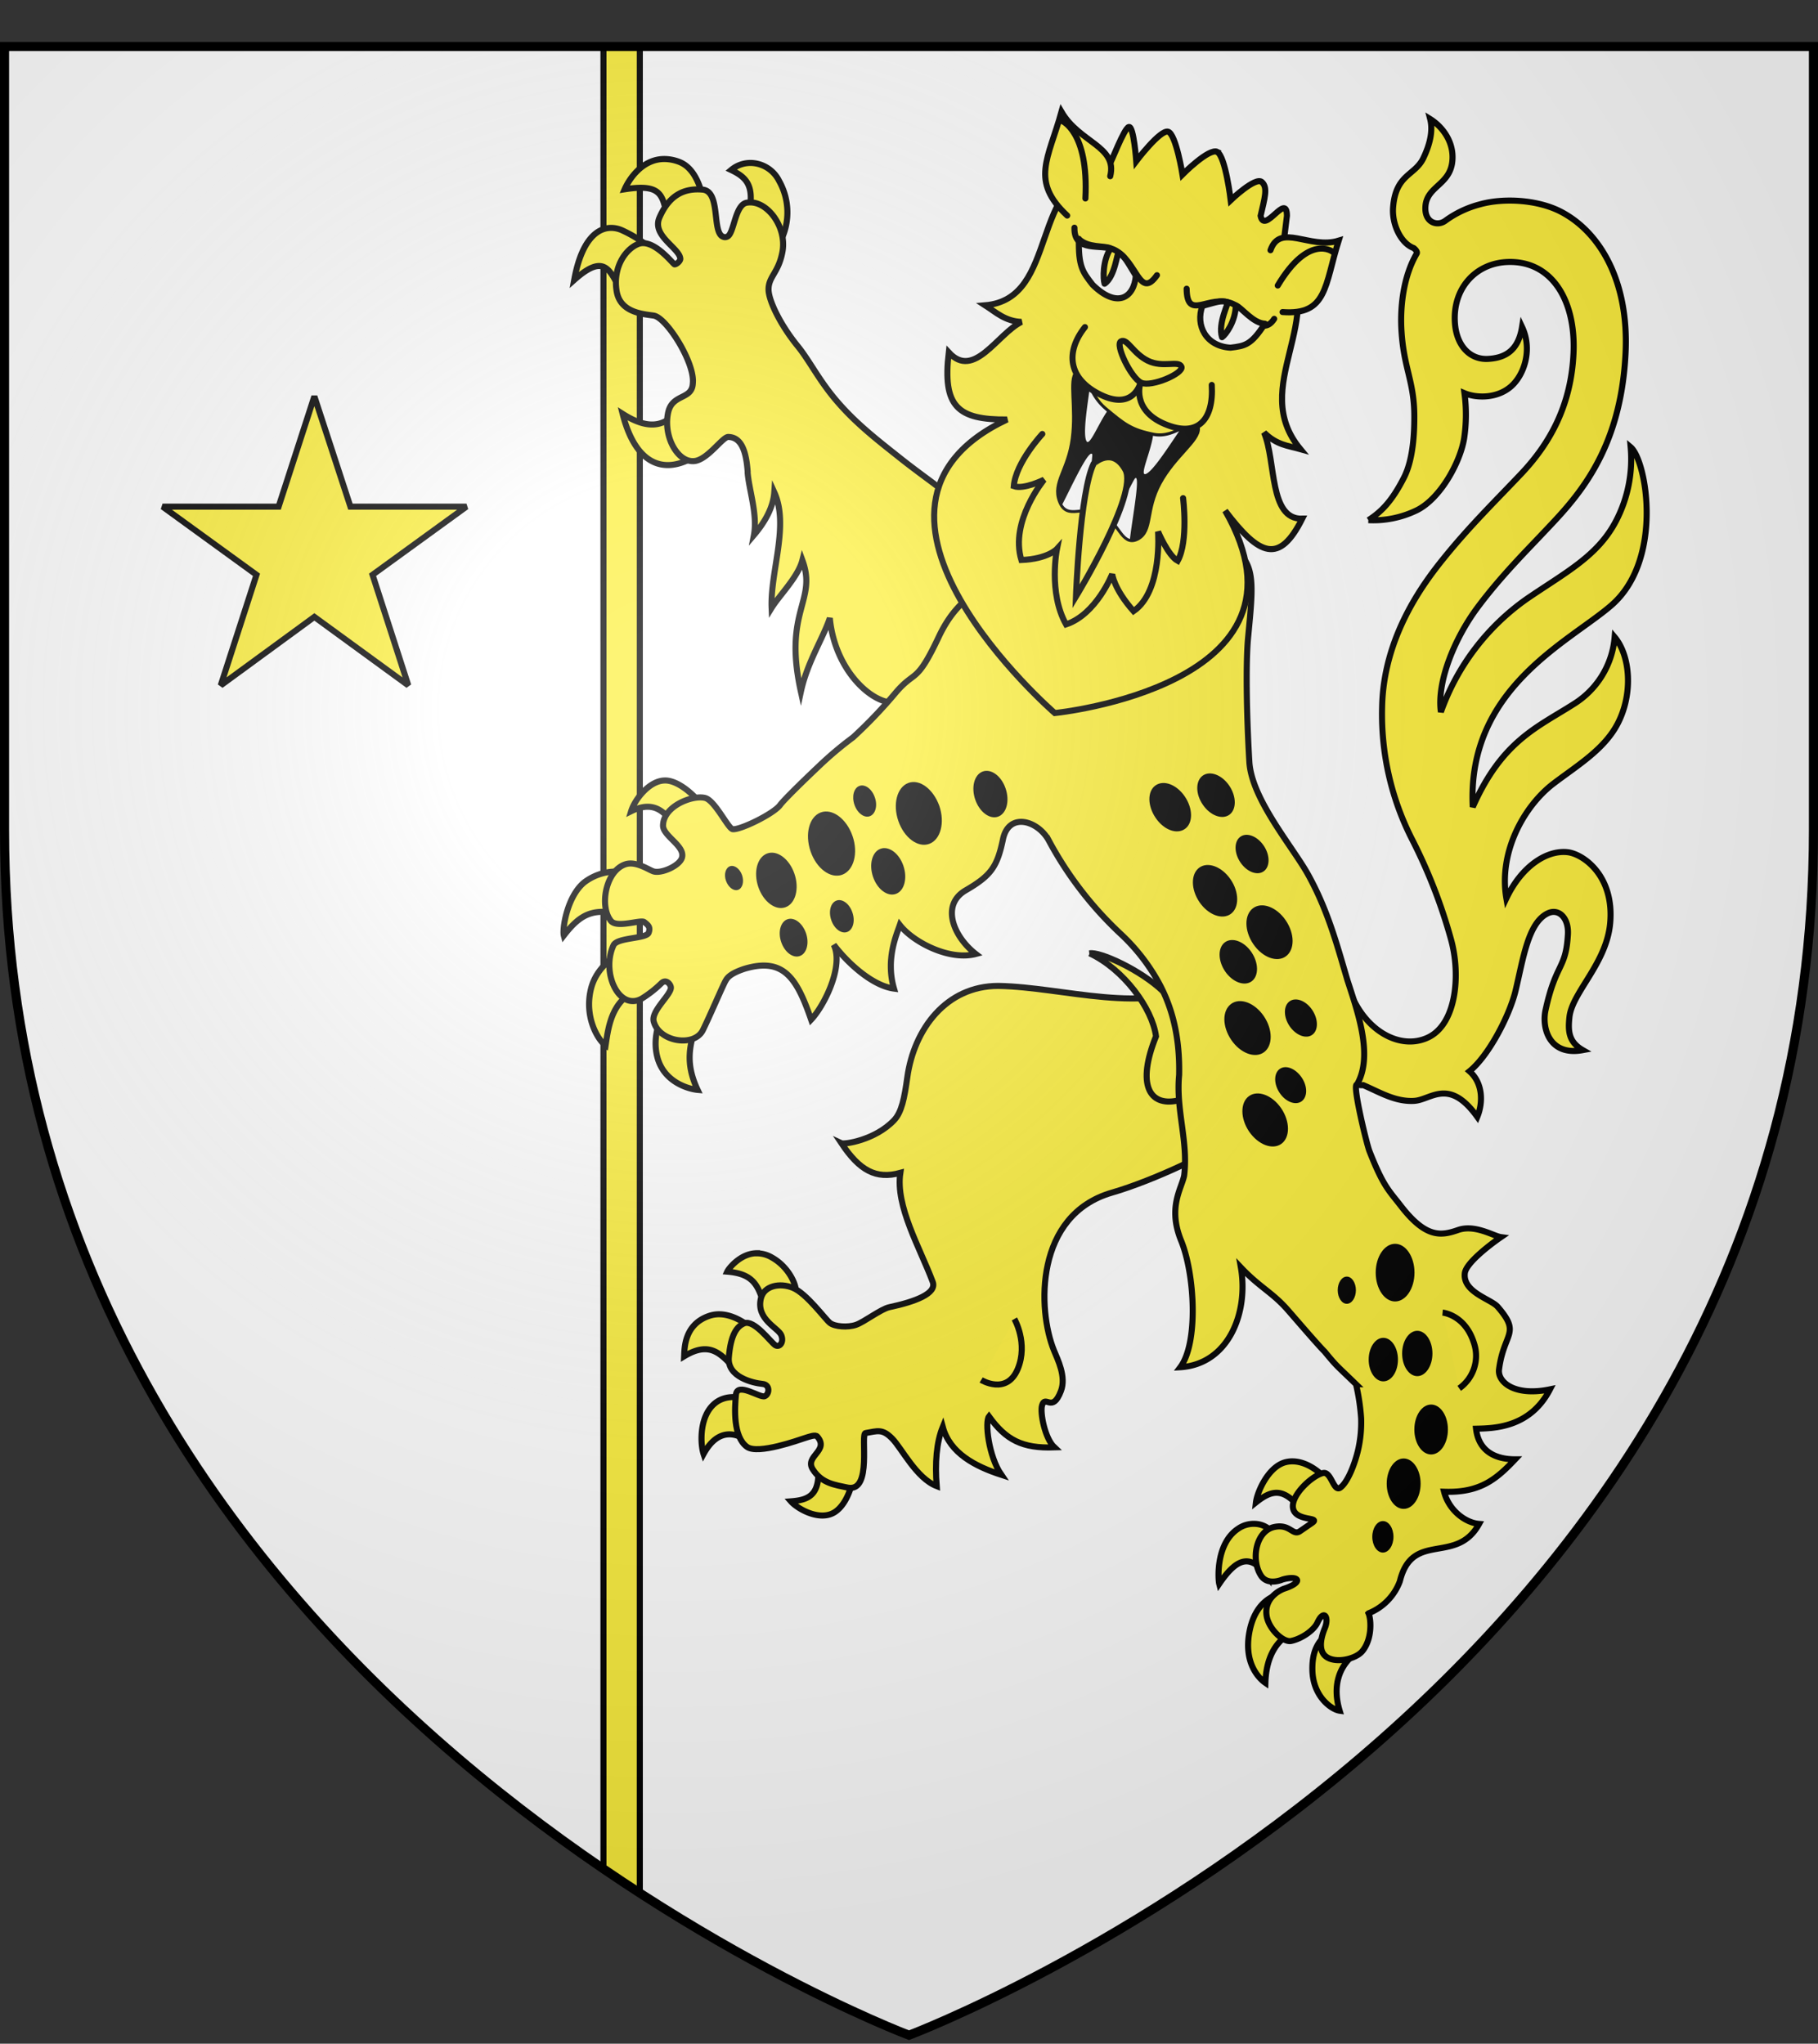 <svg id="svg2" xmlns="http://www.w3.org/2000/svg" xmlns:xlink="http://www.w3.org/1999/xlink" viewBox="0 0 600 674.54"><rect x="0" y="0" width="600" height="674.54" fill="#333333" stroke="none"/><defs><style>.cls-1,.cls-14,.cls-17{fill:none;}.cls-13,.cls-2{fill:#fff;}.cls-10,.cls-12,.cls-13,.cls-15,.cls-16,.cls-2,.cls-5,.cls-6,.cls-7,.cls-8,.cls-9{fill-rule:evenodd;}.cls-3{clip-path:url(#clip-path);}.cls-4,.cls-5,.cls-7,.cls-8,.cls-9{fill:#fcef3c;}.cls-10,.cls-11,.cls-12,.cls-13,.cls-14,.cls-17,.cls-4,.cls-5,.cls-6,.cls-7,.cls-8,.cls-9{stroke:#000;}.cls-4,.cls-5{stroke-miterlimit:1.84;}.cls-10,.cls-11,.cls-12,.cls-13,.cls-14,.cls-4,.cls-5,.cls-6,.cls-7,.cls-8,.cls-9{stroke-width:2px;}.cls-10,.cls-12,.cls-6{fill:#fff03c;}.cls-8{stroke-miterlimit:4.71;}.cls-9{stroke-miterlimit:4.71;}.cls-10,.cls-11,.cls-12,.cls-13,.cls-14{stroke-linecap:round;}.cls-11,.cls-13{stroke-linejoin:round;}.cls-12,.cls-14{stroke-miterlimit:4.06;}.cls-16{fill:url(#Dégradé_sans_nom);}.cls-17{stroke-width:3px;}</style><clipPath id="clip-path" transform="translate(0 13.24)"><path class="cls-1" d="M300,658.54S1.5,546.24,1.5,260.74V2.14h597v258.6C598.5,546.24,300,658.54,300,658.54Z"/></clipPath><radialGradient id="Dégradé_sans_nom" cx="-143.46" cy="1218.24" r="300" gradientTransform="translate(416.16 -1423.71) scale(1.35 1.35)" gradientUnits="userSpaceOnUse"><stop offset="0" stop-color="#fff" stop-opacity="0.31"/><stop offset="0.19" stop-color="#fff" stop-opacity="0.25"/><stop offset="0.6" stop-color="#6b6b6b" stop-opacity="0.13"/><stop offset="1" stop-opacity="0.13"/></radialGradient></defs><g id="layer3"><path id="path2855" class="cls-2" d="M300,658.5S598.5,546.2,598.5,260.7V2.1H1.5V260.7C1.5,546.2,300,658.5,300,658.5Z" transform="translate(0 13.24)"/></g><g id="layer4"><rect id="rect7092" class="cls-1" y="14.54" width="600" height="660"/></g><g class="cls-3"><rect class="cls-4" x="199.16" y="1" width="12" height="660"/></g><polygon class="cls-5" points="103.75 130.82 115.65 167.22 153.95 167.22 122.95 189.72 134.75 226.22 103.75 203.62 72.85 226.22 84.65 189.72 53.65 167.22 91.95 167.22 103.75 130.82"/><g id="layer1"><path id="path504" class="cls-6" d="M466.73,350.11c5.49-.28,11.42-7.84,20.83,5.29,2-4.91,1.77-11.26-2.58-15.06,6.4-5.17,13.26-18.52,15.19-26.53,2.52-10.43,4.11-22.63,10.76-25.65,3.53-1.6,6.83,1.56,6.53,7-.66,11.72-3.93,9.2-7.38,25-1.3,5.94,1.26,15.26,12.3,13.2-4.67-2.68-4.92-6.23-4.41-10.91.87-8.14,12.25-17.67,13.44-31,1.4-15.73-8.92-22.8-14-23.41-6.85-.81-15.21,4.56-20.26,15.22-2.66-15.52,6.06-30.63,15.53-37.85,7.93-6.05,16.93-11.35,21.34-20.07,5-9.83,4-22.2-1.13-28.3a28.76,28.76,0,0,1-13.47,22.08c-12,7.68-23.65,12.08-33.36,34-2-39.14,31.67-54.39,45.68-66.51,17.39-15,11.71-47.8,6.43-52.27a44.22,44.22,0,0,1-4.76,24.23c-6.08,11.76-16.7,17.08-29.52,25.86a77.12,77.12,0,0,0-28.35,37.32c-1.39-9.88,4.49-24.19,11.89-34.21,7.67-10.38,16.83-19.48,22-25,10.38-10.95,25.49-26.11,27.06-59.34,1.11-23.37-8.24-39.73-21.33-46.56-7.69-4-18.95-4.61-26.7-2.44A33.74,33.74,0,0,0,477,59.62c-2.57,1.92-7,.73-6.55-4.84.53-6.56,8.06-7,8.86-14.74.66-6.34-3.21-11.44-7.31-14,1,3.89-.09,8.4-2.24,12.9-2.81,5.86-9.16,5.24-10,16.33-.41,5.55,2.57,11.81,6.79,13.36.5.38,1.34,1.22,1,1.83-4.66,8-5.5,18.47-5,25.77.79,12.19,4.18,16.48,4.22,27.77,0,3.52,0,13.66-3.39,20.34-4.19,8.25-7.78,11.51-11.77,14.11a32.79,32.79,0,0,0,15.87-3.22c7.79-3.77,14.41-15.75,15.72-23.7a52.81,52.81,0,0,0,.12-15c3.82,1.61,10.46,1.84,15.11-2s7.41-12.43,3.9-19.85c-1.21,7.52-5.24,10.24-11.3,10.54-5.76.29-10.37-4.19-10.87-12-.74-11.49,7.1-19.85,17.88-20,14.28-.21,22,12.84,21.28,29.92s-7.57,29.72-17.2,39.91c-8.28,8.76-17,17.26-25.59,27.9-6.72,8.3-19.95,25.89-20.39,49.21a90.75,90.75,0,0,0,10,43.85,174.84,174.84,0,0,1,12.75,32.85c3.24,11.74,1.73,27.75-7.41,32.24-9.46,4.66-22.3-2.39-26.85-17.75-1.62,11.22-3.84,34.44,5.29,33.57,5.53,2.37,10.51,5.53,16.78,5.2Z" transform="translate(0 13.24)"/><g id="g3019"><path id="path3021" class="cls-7" d="M219.36,39.24c-7.73-.06-12.06,7.31-13.21,10,13.77-2.16,12.48,2.83,14.8,13.06l12-5.83c-1-5.38-2.69-14.1-9-16.36A13.9,13.9,0,0,0,219.36,39.24Zm28.94,1.32a9.92,9.92,0,0,0-7,2.31c5.33,2.55,8.24,5.49,5.32,16.48l10,8.75a21.08,21.08,0,0,0,.53-21.59A10.66,10.66,0,0,0,248.3,40.56ZM202.26,62c-4.61-.32-10.21,3.2-12.76,17.17,12.23-10.91,12.06,0,17.93,7.42l8.45-16.94a42.37,42.37,0,0,0-10.63-6.9A8.89,8.89,0,0,0,202.26,62Zm23.82,56.43c-5.23,10-12,10.41-20.59,4.92C210.67,143.8,223.31,144,235,133Z" transform="translate(0 13.24)"/><path id="path3029" class="cls-8" d="M246.73,142.56c.4,5.71,3.37,14,2.09,20.8,3.31-3.89,6.35-8.81,6.72-14.12,5,10.95-1.37,26.23-.88,38.15,2.55-4.13,8.75-10.22,10.15-15.72,5,13.54-6.44,16.61-.49,43.38,2.08-9.67,7.34-17.66,9.55-24.29,1.7,18.4,15.9,30.55,23.9,27.5,18.35,29.78,40.45,18.19,39.38-14.21,0,0-17.34-47.76-21.83-51.88-4.87-4.47-11.07-8.51-18.13-14.13-8-6.34-14.53-11.42-20.71-18.54S267.32,106,263.27,101c-5.71-7-9.49-14.86-9.62-18.49-.14-4.44,3.31-5.63,4.59-12.68,1.53-8.4-5.4-17.4-11.85-16.15-3.67.71-4.07,9.22-6,10.93a1.62,1.62,0,0,1-1.75.29c-3.77-1.38-.66-15-6.75-15.55s-11,1.77-14.24,9.2c-2.64,6,6.53,10,6.87,13.56.08.79-1.25,1.93-1.89,1.91-.43,0-7-8.81-12.11-6.68-4,1.66-8.33,7.49-7,15.58,1.18,7,8.62,7.49,12.19,8,4.23.57,13.7,15.61,12.94,22.39-.24,5.47-6.76,3.32-8.13,9.58-1.76,8,3.29,17,9,16,4.25-.8,8.81-7.69,10.74-7.91,4.69,0,6.06,5.33,6.51,11.67Z" transform="translate(0 13.24)"/></g><path id="path3031" class="cls-7" d="M249.82,400.4c-5.47,0-9.36,5.09-9.81,6.08,10,.82,10.52,5.74,13.22,14.5,3.83-3.47,7.21-6.44,9.42-8,.2-2-2.22-8-7.91-11.18a9.81,9.81,0,0,0-4.92-1.37Zm-12.25,20.15a10.15,10.15,0,0,0-3.4.49c-8.38,2.78-8.26,10.73-8.38,13.38,9.29-5.62,12.7,0,18.08,5.56l4.52-14.55C246.73,424,242.41,420.67,237.57,420.55Zm11.6,29s-7.35-3.77-12.73,0c-5.79,4.12-5.34,13.79-4.24,17.11,4.92-9,11.36-7.24,16.17-3Zm20.61,18.6c1.51,11.76-2.23,13.64-8.76,14.14,2.22,2.53,9.63,6.74,14.54,3.52,5.4-3.55,6.77-14.07,6.24-14.34Z" transform="translate(0 13.24)"/><path id="path3039" class="cls-7" d="M329.44,312.17c-17.16,0-27.8,14.25-30,30.17-.95,6.83-1.84,11.51-4.4,14.19-6.3,6.6-16.41,8-17.35,7.56,6,9,11.39,12,19.45,9.78-1.68,11,6.48,24.73,10.69,36,1.42,3.82-5.72,6.51-14.31,8.34-2.8.6-8.28,4.88-11,5.82s-7,.63-8.6-.62-7.68-9.72-12.25-11.59c-4.26-1.74-9.58-.74-10.57,3.57-1.58,6.88,5.77,9.63,6.75,12.07s-.68,4.23-2.06,3.24c-1.63-1.17-6.91-8.46-10.16-7.17-2.46,1-4.48,3.71-5.1,11.3-.52,6.44,7.94,8.4,11.14,8.71,2.6.24,2.26,3.45.69,4.06s-9.06-4.84-9.48-.48-1,13.86,3.66,17.2c3.64,2.62,17.31-2.36,18.88-2.85,1.87-.59,3.69-1.27,4.3-.57,4.12,4.75-4.32,6.44-1.46,10.85,3,4.69,7.43,5.12,11.47,6,8.32,1.71,4.1-17.91,5.94-18,4-.69,5.53-1.45,8.73,1.77s8,13.15,14.74,15.75c-.59-7.6-.1-14.44,2-19.55,2.34,8.72,10.77,13.05,19.34,15.83-4.29-6.24-5.46-17.56-4.09-19.28C332,462,337.31,464.87,348,464.49c-3.17-2.93-4.79-11.47-4.09-13.87,1.07-3.69,3.39,2.73,6.24-4.76,1.8-4.72-1.1-10.41-2.3-13.35-5.51-13.49-6.35-44.73,19.12-52.11,13.85-4,34.77-14,36.59-16.86,14.43-22.6,1.1-41.7-6.34-52.66-18.85,11.2-46.07,1.66-67.73,1.29Z" transform="translate(0 13.24)"/><path id="path3041" class="cls-7" d="M359.62,301.42c11.19,5.23,20.68,18.13,21.9,27.39-6.44,16-2.19,23.14,7,21.23,7.52-1.56,7.53-9,5.55-17.65-1.77-7.69-4.46-12.88-10.18-18.38-7.47-7.18-21.07-13.29-24.29-12.59Z" transform="translate(0 13.24)"/><path id="path3069" class="cls-7" d="M426.78,469.1a8.94,8.94,0,0,0-2.34.23c-5.81,1.33-9.54,9.87-9.94,13.33,5.62-4.49,9.39-4.83,15.39,2.88,1.91-2.8,4.77-6.65,7.64-10.55-.76-1.17-5.34-5.75-10.75-5.89Zm-12.57,20.62a9,9,0,0,0-5.64,1.64c-7.36,4.94-6.57,16.7-6.19,18.17,6.52-9.6,10.87-9.53,16.44-1.89l1.12-15.15a7.92,7.92,0,0,0-5.73-2.77Zm7.7,23.39s-7.38,1.12-9.53,12.1,3.7,15.95,5.24,17c.24-8.43,3.6-15.45,11.68-17.67l-7.39-11.41Zm16.48,12.67c-1.77,1.59-5.42,4-5.26,12.17.18,8.83,6.34,13.09,9,13.45-2.48-8.27-.07-14.4,4.28-18.15l-8-7.47Z" transform="translate(0 13.24)"/><g id="g2989"><path id="path3055" class="cls-7" d="M219.44,244.36c-5.22.06-10,6.38-11.14,10.15,5.64-2.79,9.5-1.49,12.77,2.77l8.36-7.32s-4.45-4.84-8.94-5.53a6.18,6.18,0,0,0-1.05-.07Zm-15.69,30.07A17.42,17.42,0,0,0,192.81,278c-5.69,4.7-7.28,15.39-6.73,17.53,5.61-7.25,9.85-9.4,20.24-6.68l.24-14.29a17.18,17.18,0,0,0-2.81-.17Zm2.63,26.08s-9.13,3.63-11.34,12.64c-2.35,9.6,2.57,17.17,4.83,18.66,1-6.72,2.2-16.35,12.8-19Zm13.33,18.34c-1.62,3.91-4.59,9.79-2.77,16.82,2.21,8.57,10.86,10.61,13.3,10.82-4.21-8.94-2.87-15.18.52-23.82Z" transform="translate(0 13.24)"/><g id="g2997"><g id="g3041"><path id="path2975" class="cls-9" d="M462,508.67c4.11-16.81,18.63-5.24,26.16-18.94-4.58-.37-10-4.49-11.57-10.61,11.94.44,17.33-4.22,23.46-10.7-4.81,0-11.9-1.46-12.91-10.1,5.75-.14,17.79-.2,24.41-13-11.68,2.43-17.35-2.4-16.82-6.57,1.59-12.33,7.38-11.67-.47-20.7-2.21-2.53-11.59-4.79-10.82-11.07.4-3.33,8.15-9.3,11.93-11.9-2.42-.33-8.55-4.29-14.14-2.35s-10.59,2.81-18.94-8c-3.85-5-5.74-6.32-10.34-18.06-.93-2.35-5.73-22.28-4.13-21.91,5.47-9.33.37-23.73-3.11-34.43-3.39-11.42-6.39-23-13-34.91-5.09-9.18-18.65-24.88-19.38-37.17-.95-15.93-1.2-32.94-.4-41.22,2.16-22.71,2.93-27-14.35-34.33-10.21-4.32-45.69-15.66-62.48,7.46-8.58,11.82-17.82,11-25.28,26.81s-7.64,10.76-14.1,18.28a156.85,156.85,0,0,1-14.17,14.87,118,118,0,0,0-11.24,9.47c-6.23,5.9-11.79,11.4-12.83,12.85-2.08,2.89-13.19,8.32-15.67,8-1.53-.22-5.88-9.57-9.15-10.32-4.09-1-13.72,2.64-13.84,9.11-.06,3.47,7.43,6.76,6.24,10.65-.8,2.65-6.7,5.26-9.32,4.51-1.49-.42-5.81-3.54-9.35-2.36-6.62,2.21-8.64,14.11-4.71,18.74,2,2.36,9.75-.53,10.92.31,1.32,1,2.17,1.71,1.46,3.57-.77,2-10.38,1.48-11.59,4.11-4.13,8.95,1.74,21.71,9.26,17.64a37,37,0,0,0,6.62-5.19c1.5-1.35,2.9.35,3.05,1.37.34,2.33-6.59,7.78-5.66,11.32,1.78,6.79,13.39,8.57,16.22,2.89,2.19-4.4,6.64-14.85,7.48-16.27.42-.7,1.07-2.29,6.26-4,13-3.88,17.29,3.14,22,16.78,4.21-4.44,10.87-17.54,7.47-24.71,4.81,6.34,12.92,13.56,19.88,14.47-2.81-9.62.81-17.72,1.92-21,4.45,5.74,16.47,11.86,25.07,9.57-7.4-5.76-11.62-16.18-3.34-21s10.4-7.66,12.3-16.8,11.43-6.27,15.05.18A119.35,119.35,0,0,0,369.86,295a64.33,64.33,0,0,1,12.44,15.88c4.82,8.75,7.1,18.66,6.85,30.7-1.11,11.6,3.06,21.86,1.66,33.17-.84,4.29-5.5,10.5-1,21.51s5.77,33.73-.28,41.77c15.94-1,22.59-18,20-32.93,6.08,6.43,10.22,8.14,15.16,13.67,1.86,2.09,10.33,12,12.45,14.06,4.32,5.25,3.73,4.33,10.39,10.81a71,71,0,0,1,1.69,11.25,40.79,40.79,0,0,1-1.1,10.84c-1.2,4.85-3.43,10.27-5.72,12s-3-5.36-5.72-4.79c-3.58.77-10.88,7.46-9.91,11.76s9.31,2.61,6.23,4.72l-3.94,2.71c-2.42,1.67-3.21-2.4-8.33-1.41-6.29,1.2-8,10.87-4.54,16.11,2.26,3.44,7.1,1.26,7.1,1.26,5.37-1.54,7.21.86.44,3.05,0,0-6.55,2.28-5.73,8.74.56,4.4,5.46,9.05,8.12,8.49,3.54-.74,7.5-3.53,8.65-6,2.17-4.7,4-1.88,2.43,1.87-.86,2.12-2.35,6.66.08,9,3,2.8,10.09,1.2,12.31-1.47,3.4-4.1,2.91-10.64,2.07-12.52A18.19,18.19,0,0,0,462,508.67Z" transform="translate(0 13.24)"/></g></g></g><path id="path3656" class="cls-6" d="M334.78,422.09s4.63,8,1.12,16.49c-3.66,8.82-12.08,3.65-12.08,3.65" transform="translate(0 13.24)"/><path id="path3860" class="cls-6" d="M476.1,420s7.4.65,10.34,10A13.16,13.16,0,0,1,481.59,445" transform="translate(0 13.24)"/><g id="g5392-2"><path id="path4686-5" class="cls-10" d="M401.78,36.89c-2.7-1.42-11.52,7.47-11.52,7.47S388.1,31,385.52,30.23,375,39.93,375,39.93s-.82-11.51-2.41-11.27-5.91,12-6.66,12.87c-26.81,3.94-16,43.89-40.81,46,3.58,2.3,6.63,5.27,12,5.47-8,4-15.67,19.16-24,10.07-2.1,17.91,2.89,22.29,19.26,22.15-62.19,29.32,15.73,96.89,15.73,96.89s89.47-9,56.22-66.79c11.4,15.06,17.9,17.67,25.45,2.64-11.05.28-8.59-19-12.6-28.42,4.2,4.16,8.07,4.35,12,5.47-17.39-21,9.79-42.23-5.8-66,0-.44,1.35-10.61,1.35-11,0-8.07-7.41,6.28-8.69,0,1.32-5.81,2.49-9.34.4-11.18s-10.27,6-10.27,6-1.73-14.46-4.42-15.88Z" transform="translate(0 13.24)"/><path id="path4684-3" class="cls-11" d="M356.46,109.32c1.78.26,2.51,8,8,12.57,6.26,5.23,8.64,7.21,16.29,8.72S394.55,124.15,395,128s-7.61,8.93-12.55,18-2.5,15.8-7.2,18.24-5.38-5.47-11.66-8.5-11.14,2.38-13.45-3.65,2.85-9.89,4.24-20.49-1.22-19.41,1.3-21.82C356,109.45,356.21,109.29,356.46,109.32Z" transform="translate(0 13.24)"/><path id="path2932-4-9-5" class="cls-2" d="M359.6,115.21c-.88,6.4-2.25,15.1-1,17.18,1,1.73,3.87-5.65,6.73-9.77-.32-.26-.54-.49-.88-.77A18.65,18.65,0,0,1,359.6,115.21Zm29.57,13.86c-2.36,1.12-5.26,2.2-8.45,1.57-.07,0-.11-.06-.18-.08-.76,5.34-4.45,13.11-2.52,12.68,2.18-.49,7.52-8.85,11.15-14.17Zm-28.88,7.44c-1.47-.45-6.56,10.63-9.68,16.7,1.83,3.07,4.86,1.53,8.63,1.59-.12-6.84,1.38-17.6,1.25-18C360.43,136.66,360.4,136.55,360.29,136.51Zm14.7,8.07c-.07-.09-.19-.05-.3,0-.52.19-4.53,9.17-7.76,13.63,2.58,2.64,3.88,5.89,6,6.43C373.52,159.11,376,145.85,375,144.58Z" transform="translate(0 13.24)"/><path id="path2472-67-2-4-0-1-3" class="cls-10" d="M423.28,89.76c14.78,1.1,13.88-8.81,18.52-23.57-9.56,2.94-19.3-6-22.5,3.16M366.41,44.93c2.44-9.94-10.12-11-16.09-21.26-4.3,15.55-10.4,22.78,1.89,34.24m5.86,36.81c-6.49,8.17-5.66,17.06,5.18,22.34s13.1-3.82,13.1-3.82-3,8.76,8,13.45,16.27-1.42,15.57-12.88" transform="translate(0 13.24)"/><path id="path2978-8-0-3" class="cls-12" d="M370,99.4c2.07-1,3.9,4,8.86,6.44s10.13-.23,11.05,1.94-9.92,6.85-13.27,5.31S367.86,100.38,370,99.4Z" transform="translate(0 13.24)"/><path id="path3451-9-6-7" class="cls-13" d="M356.07,65.59c-.18,9.12,1.19,10.86,4.54,15.17,8.17,8,13.69,4.21,14.25-3-3-4.91-3.64-6.3-5.63-7.59-.55-.36-1.15,7.86-4.69,10.24-.49-1.53-.71-7.58,2-11.68-2-1-7.44-.06-10.5-3.1Z" transform="translate(0 13.24)"/><path id="path4797-4" class="cls-14" d="M439.78,69.84S432,63.77,421.7,81m-1.17,11c-4.3,6.64-9.52-3.27-13.9-5.06-7.73-3.16-14.87,6-15-4.89m-9.79-4.46c-5.78,8.17-6.47-4.55-14-8.36-4.28-2.16-13.42,1.2-13.24-7.32M344,130s-8.77,9.37-9.42,17.22c3.31,1.21,10-2.14,10-2.14s-11.38,13.7-7.49,26.52c8.77-.36,11.74-3.66,11.74-3.66s-2.91,14.37,3,24.91c10-3.3,15.23-16.6,15.23-16.6s.55,4.91,7.05,12.23c9.63-6.65,8.08-26.25,8.08-26.25s3.34,7.92,6.49,9.65c3.59-6.5,1.78-20.7,1.78-20.7M358.22,52.27c1.13-22.26-7.78-25.61-7.78-25.61" transform="translate(0 13.24)"/><path id="path4805-3" class="cls-7" d="M371.42,141.81c4.36,7.92-16.32,41.85-16.32,41.85s1.26-34.44,5.83-43.85C360.93,139.81,367.06,133.9,371.42,141.81Z" transform="translate(0 13.24)"/><path id="path4977" class="cls-13" d="M417.47,93.6c-4.61,7.1-6.56,7.32-11.36,7.92-8.09-.44-11.63-7.34-9.29-13.78,4.86-1.32,6.06-1.88,8.24-1.27.61.18-3.21,6.92-1.75,11.59,1.18-.77,4.49-5.22,4.54-10.54C409.84,88.36,413.55,93.46,417.47,93.6Z" transform="translate(0 13.24)"/></g></g><g id="g9486"><g id="use9484"><path id="path9480" class="cls-15" d="M381.4,256.71c2.7,4,7,5.57,9.7,3.62s2.62-6.73-.08-10.69-7-5.57-9.7-3.62S378.7,252.75,381.4,256.71Z" transform="translate(0 13.24)"/></g><g id="use9611"><path id="path9480-2" data-name="path9480" class="cls-15" d="M422.37,347.55c2,2.94,5.24,4.15,7.22,2.7s2-5-.06-7.95-5.24-4.15-7.21-2.7S420.36,344.61,422.37,347.55Z" transform="translate(0 13.24)"/></g><g id="use9615"><path id="path9480-3" data-name="path9480" class="cls-15" d="M409.4,271.44c2.14,3.14,5.59,4.43,7.7,2.88s2.09-5.35-.06-8.49-5.59-4.43-7.7-2.88S407.26,268.3,409.4,271.44Z" transform="translate(0 13.24)"/></g><g id="use9617"><path id="path9480-4" data-name="path9480" class="cls-15" d="M404.34,307.39c2.44,3.56,6.35,5,8.74,3.27s2.37-6.07-.06-9.64-6.35-5-8.74-3.26S401.91,303.83,404.34,307.39Z" transform="translate(0 13.24)"/></g><g id="use9619"><path id="path9480-5" data-name="path9480" class="cls-15" d="M395.87,284.53c2.88,4.21,7.51,5.94,10.34,3.87s2.8-7.19-.08-11.4-7.51-5.94-10.34-3.86S393,280.32,395.87,284.53Z" transform="translate(0 13.24)"/></g><g id="use9621"><path id="path9480-6" data-name="path9480" class="cls-15" d="M425.64,325.5c2.08,3,5.42,4.29,7.47,2.79s2-5.19-.06-8.23-5.42-4.29-7.47-2.79S423.56,322.46,425.64,325.5Z" transform="translate(0 13.24)"/></g><g id="use9623"><path id="path9480-7" data-name="path9480" class="cls-15" d="M413.64,298.38c3,4.39,7.81,6.19,10.77,4s2.91-7.48-.09-11.87-7.82-6.19-10.77-4S410.64,294,413.64,298.38Z" transform="translate(0 13.24)"/></g><g id="use9625"><path id="path9480-8" data-name="path9480" class="cls-15" d="M406.36,330c3,4.41,7.85,6.22,10.81,4.05s2.93-7.51-.08-11.92-7.85-6.22-10.81-4S403.35,325.56,406.36,330Z" transform="translate(0 13.24)"/></g><g id="use9627"><path id="path9480-9" data-name="path9480" class="cls-15" d="M412.27,360.28c3,4.34,7.72,6.12,10.64,4s2.88-7.39-.08-11.73-7.73-6.12-10.64-4S409.31,355.94,412.27,360.28Z" transform="translate(0 13.24)"/></g><g id="use9629"><path id="path9480-10" data-name="path9480" class="cls-15" d="M397,252.4c2.43,3.56,6.34,5,8.74,3.27s2.36-6.07-.07-9.63-6.34-5-8.74-3.27S394.52,248.84,397,252.4Z" transform="translate(0 13.24)"/></g><g id="use9631"><g id="use9613"><path id="path9480-11" data-name="path9480" class="cls-15" d="M310,252.73c1.91,5.55.43,11.17-3.3,12.55s-8.31-2-10.22-7.55-.43-11.17,3.3-12.55S308,247.18,310,252.73Z" transform="translate(0 13.24)"/></g></g><g id="use9633"><g id="use9613-2" data-name="use9613"><path id="path9480-12" data-name="path9480" class="cls-15" d="M288.71,249.91c1,2.76.22,5.55-1.63,6.24s-4.13-1-5.08-3.76-.22-5.55,1.64-6.23S287.76,247.15,288.71,249.91Z" transform="translate(0 13.24)"/></g></g><g id="use9637"><g id="use9613-3" data-name="use9613"><path id="path9480-13" data-name="path9480" class="cls-15" d="M262.18,275.12c1.69,4.9.38,9.85-2.91,11.07s-7.32-1.76-9-6.66-.38-9.85,2.91-11.07S260.5,270.23,262.18,275.12Z" transform="translate(0 13.24)"/></g></g><g id="use9641"><g id="use9613-4" data-name="use9613"><path id="path9480-14" data-name="path9480" class="cls-15" d="M281.34,262.63c2,5.68.44,11.43-3.38,12.84s-8.5-2-10.45-7.72-.44-11.43,3.37-12.84S279.38,257,281.34,262.63Z" transform="translate(0 13.24)"/></g></g><g id="use9643"><g id="use9613-5" data-name="use9613"><path id="path9480-15" data-name="path9480" class="cls-15" d="M281.31,287.9c1,2.86.22,5.75-1.7,6.46s-4.27-1-5.26-3.89-.22-5.75,1.7-6.46S280.33,285,281.31,287.9Z" transform="translate(0 13.24)"/></g></g><g id="use9645"><g id="use9613-6" data-name="use9613"><path id="path9480-16" data-name="path9480" class="cls-15" d="M266,294.74c1.15,3.34.26,6.72-2,7.55s-5-1.2-6.16-4.54-.26-6.73,2-7.56S264.82,291.39,266,294.74Z" transform="translate(0 13.24)"/></g></g><g id="use9647"><g id="use9613-7" data-name="use9613"><path id="path9480-17" data-name="path9480" class="cls-15" d="M244.9,275.6c.74,2.14.17,4.32-1.28,4.85s-3.21-.77-4-2.92-.16-4.32,1.28-4.85S244.16,273.45,244.9,275.6Z" transform="translate(0 13.24)"/></g></g><g id="use9649"><g id="use9613-8" data-name="use9613"><path id="path9480-18" data-name="path9480" class="cls-15" d="M447.49,412.6c0,2.48-1.35,4.49-3,4.49s-3-2-3-4.49,1.35-4.49,3-4.49S447.49,410.12,447.49,412.6Z" transform="translate(0 13.24)"/></g></g><g id="use9651"><g id="use9613-9" data-name="use9613"><path id="path9480-19" data-name="path9480" class="cls-15" d="M461.37,435.51c0,4-2.16,7.18-4.83,7.18s-4.83-3.21-4.83-7.18,2.16-7.19,4.83-7.19S461.37,431.54,461.37,435.51Z" transform="translate(0 13.24)"/></g></g><g id="use9653"><g id="use9613-10" data-name="use9613"><path id="path9480-20" data-name="path9480" class="cls-15" d="M468.85,476.46c0,4.6-2.51,8.32-5.6,8.32s-5.59-3.72-5.59-8.32,2.5-8.32,5.59-8.32S468.85,471.87,468.85,476.46Z" transform="translate(0 13.24)"/></g></g><g id="use9655"><g id="use9613-11" data-name="use9613"><path id="path9480-21" data-name="path9480" class="cls-15" d="M472.75,433.49c0,4.13-2.25,7.48-5,7.48s-5-3.35-5-7.48,2.25-7.49,5-7.49S472.75,429.35,472.75,433.49Z" transform="translate(0 13.24)"/></g></g><g id="use9657"><g id="use9613-12" data-name="use9613"><path id="path9480-22" data-name="path9480" class="cls-15" d="M466.83,406.81c0,5.25-2.87,9.51-6.4,9.51s-6.4-4.26-6.4-9.51,2.86-9.52,6.4-9.52S466.83,401.55,466.83,406.81Z" transform="translate(0 13.24)"/></g></g><g id="use9659"><g id="use9613-13" data-name="use9613"><path id="path9480-23" data-name="path9480" class="cls-15" d="M459.89,494c0,2.87-1.56,5.2-3.49,5.2s-3.5-2.33-3.5-5.2,1.57-5.2,3.5-5.2S459.89,491.09,459.89,494Z" transform="translate(0 13.24)"/></g></g><g id="use9661"><g id="use9613-14" data-name="use9613"><path id="path9480-24" data-name="path9480" class="cls-15" d="M477.86,458.58c0,4.55-2.48,8.24-5.54,8.24s-5.54-3.69-5.54-8.24,2.48-8.24,5.54-8.24S477.86,454,477.86,458.58Z" transform="translate(0 13.24)"/></g></g><g id="use9663"><path id="path9480-25" data-name="path9480" class="cls-15" d="M331.88,247c1.42,4.11.32,8.27-2.44,9.29s-6.15-1.48-7.57-5.59-.32-8.27,2.45-9.29S330.47,242.85,331.88,247Z" transform="translate(0 13.24)"/></g><g id="use9665"><path id="path9480-26" data-name="path9480" class="cls-15" d="M298.14,272.5c1.42,4.11.33,8.27-2.44,9.29s-6.15-1.48-7.56-5.59-.33-8.27,2.44-9.29S296.73,268.39,298.14,272.5Z" transform="translate(0 13.24)"/></g></g><g id="layer2"><path id="path2875" class="cls-16" d="M300,658.5S598.5,546.2,598.5,260.7V2.1H1.5V260.7C1.5,546.2,300,658.5,300,658.5Z" transform="translate(0 13.24)"/></g><g id="layer1-2" data-name="layer1"><path id="path1411" class="cls-17" d="M300,658.5S1.5,546.2,1.5,260.7V2.1h597V260.7C598.5,546.2,300,658.5,300,658.5Z" transform="translate(0 13.24)"/></g></svg>